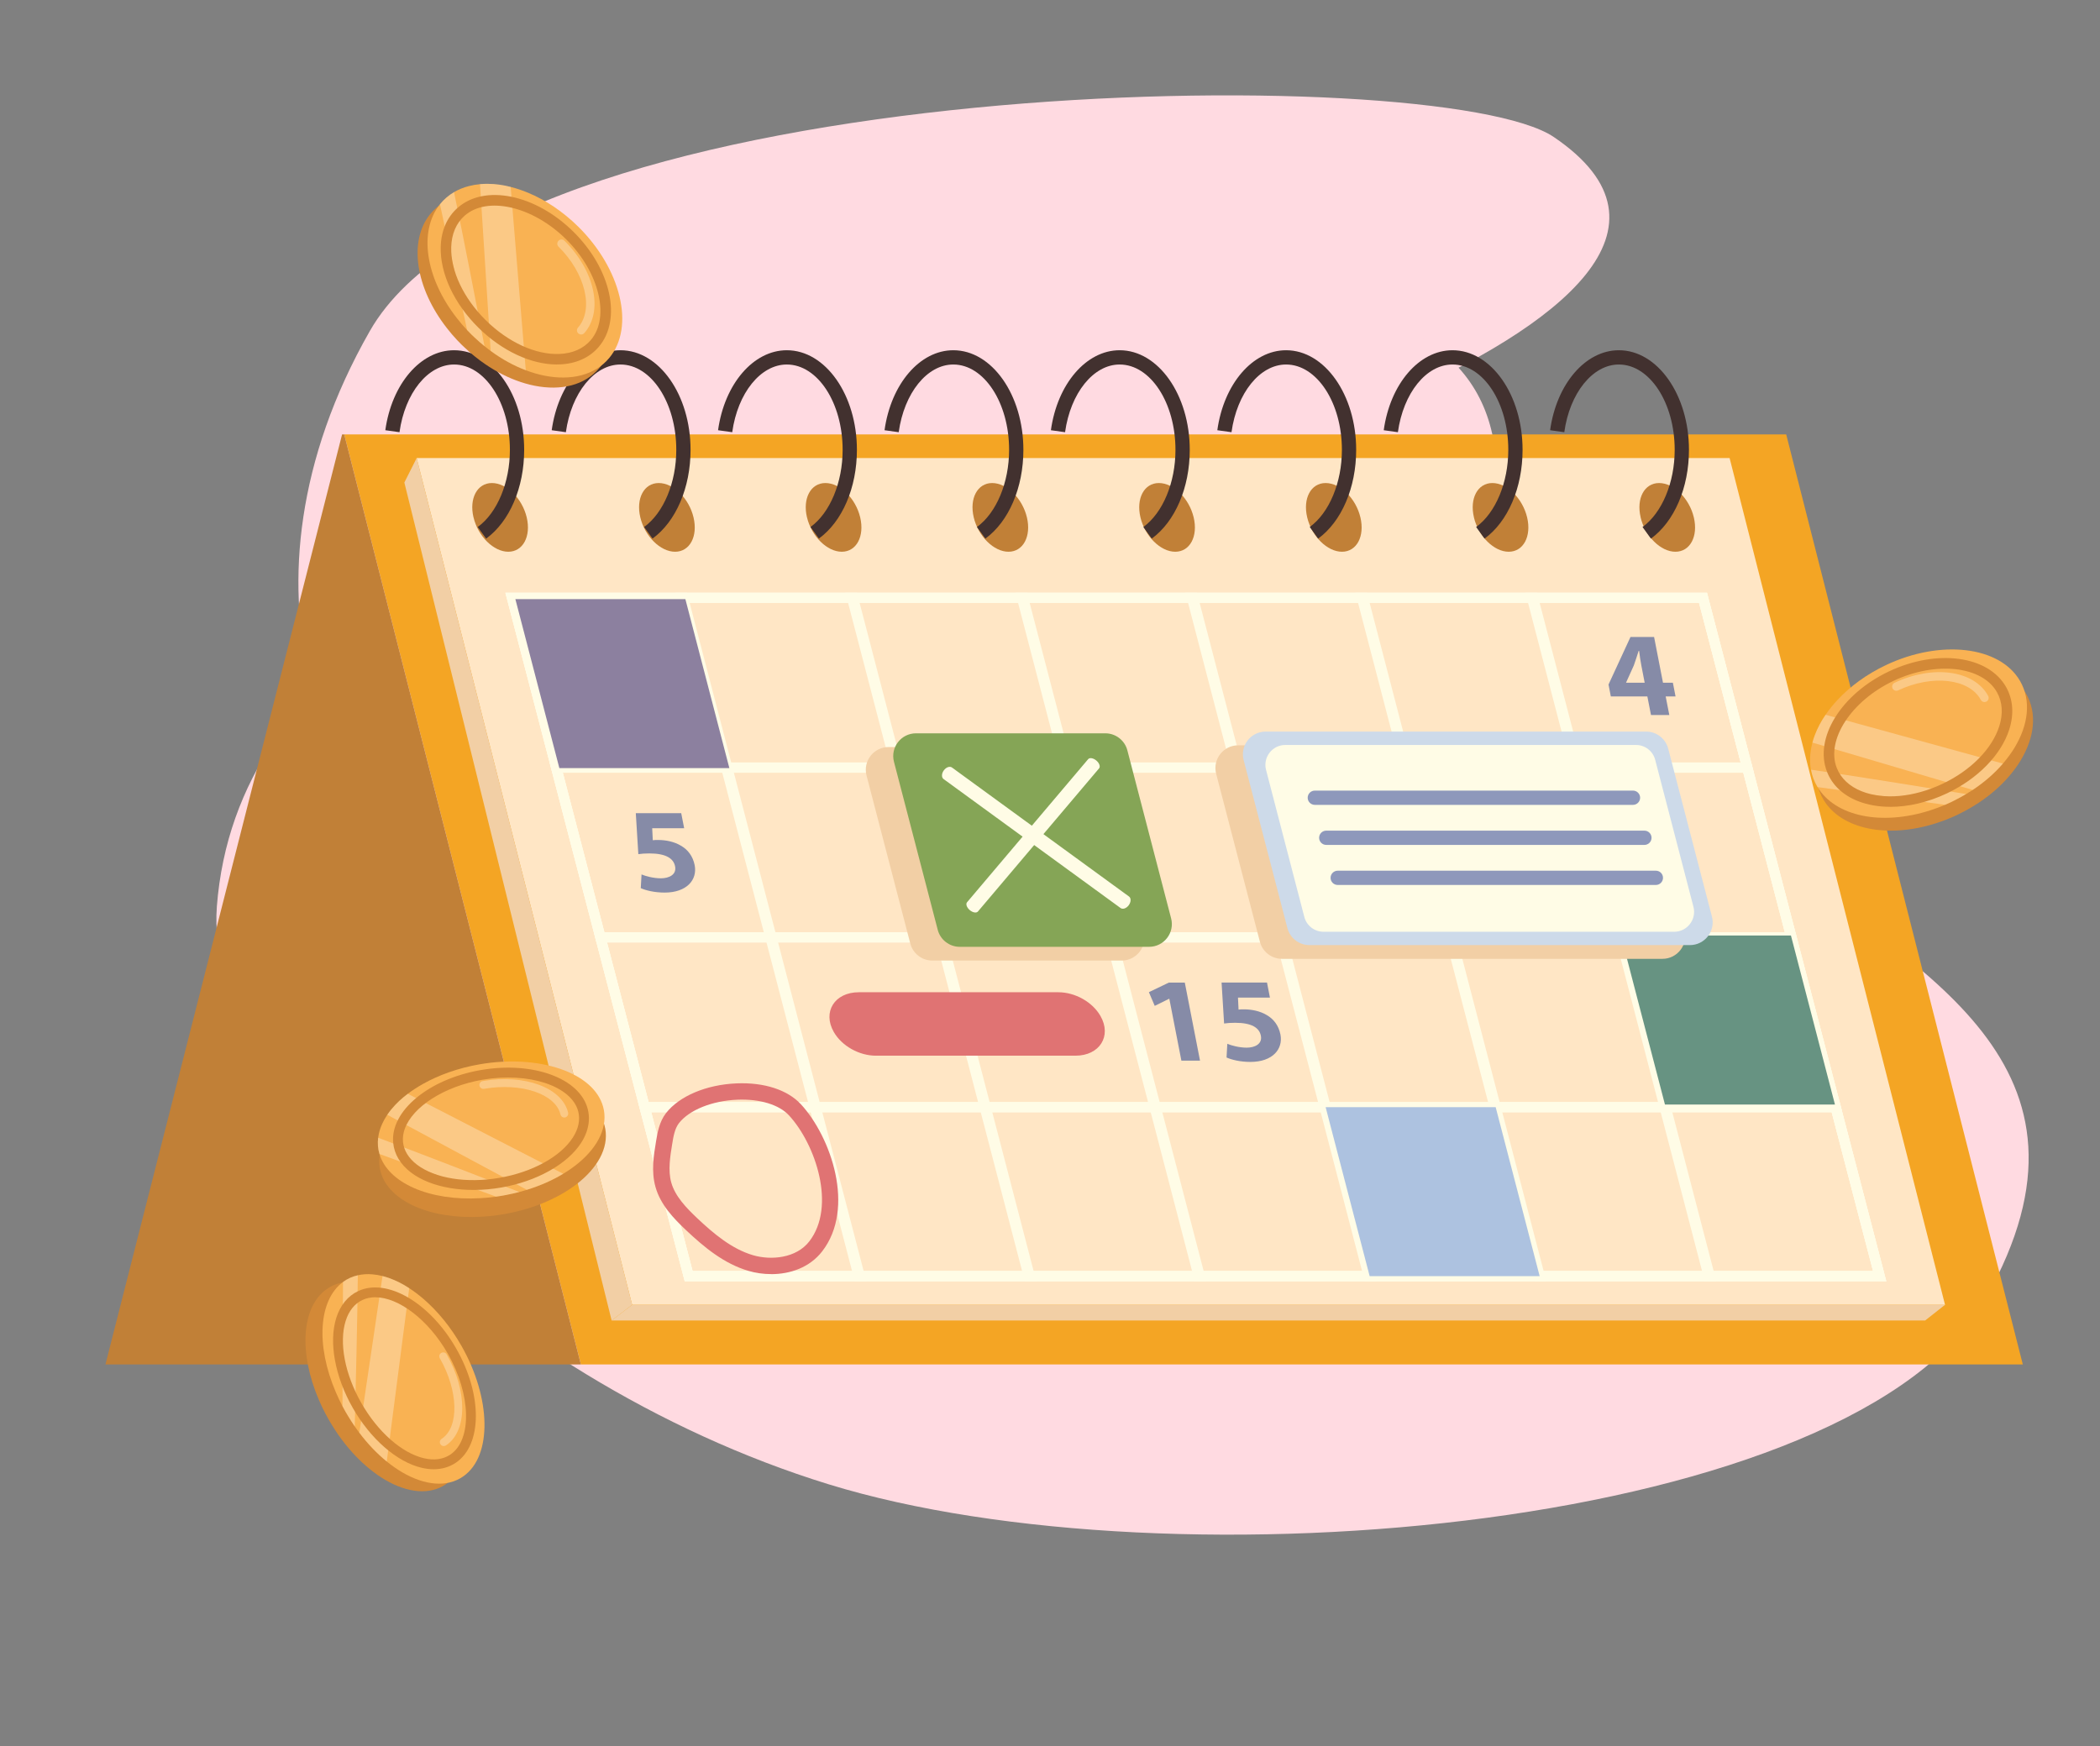<svg width="208" height="173" viewBox="0 0 208 173" fill="none" xmlns="http://www.w3.org/2000/svg">
<rect x="0" y="0" width="208" height="173" fill="#808080" stroke="none"/>
<g clip-path="url(#clip0_2519_320)">
<path d="M153.909 13.581C180.243 31.444 103.85 52.843 93.787 51.504C83.722 50.163 53.227 83.92 43.164 82.577C33.099 81.236 21.951 58.479 36.638 32.782C51.327 7.083 142.637 5.932 153.907 13.579L153.909 13.581Z" fill="#FFDAE1"/>
<path d="M21.477 89.834C23.41 64.682 49.981 53.639 77.835 41.279C105.689 28.919 145.166 22.421 148.065 44.49C150.961 66.56 159.771 73.174 174.905 84.624C190.035 96.072 209.654 105.503 196.728 128.548C183.803 151.594 116.022 157.517 82.048 147.038C48.074 136.559 20.136 107.328 21.479 89.833L21.477 89.834Z" fill="#FFDAE1"/>
<path d="M34.097 43.039L57.535 135.173H200.355L176.92 43.039H34.097Z" fill="#F4A524"/>
<path d="M41.27 45.378L44.563 58.32L62.612 129.266H192.651L174.605 58.32L171.313 45.378H41.27Z" fill="#FFE6C5"/>
<path d="M10.444 135.173H57.534L34.096 43.039H33.882L10.444 135.173Z" fill="#C18037"/>
<path d="M162.499 51.256C162.946 53.135 164.488 54.66 165.945 54.66C167.402 54.66 168.217 53.135 167.77 51.256C167.324 49.374 165.781 47.853 164.328 47.853C162.874 47.853 162.056 49.378 162.503 51.256H162.499Z" fill="#C18037"/>
<path d="M145.987 51.256C146.433 53.135 147.976 54.66 149.433 54.66C150.89 54.66 151.704 53.135 151.258 51.256C150.811 49.374 149.268 47.853 147.815 47.853C146.361 47.853 145.544 49.378 145.99 51.256H145.987Z" fill="#C18037"/>
<path d="M129.474 51.256C129.92 53.135 131.463 54.66 132.92 54.66C134.377 54.66 135.191 53.135 134.745 51.256C134.299 49.374 132.756 47.853 131.299 47.853C129.842 47.853 129.027 49.378 129.474 51.256Z" fill="#C18037"/>
<path d="M112.959 51.256C113.406 53.135 114.948 54.66 116.405 54.66C117.862 54.66 118.677 53.135 118.23 51.256C117.784 49.374 116.241 47.853 114.784 47.853C113.327 47.853 112.513 49.378 112.959 51.256Z" fill="#C18037"/>
<path d="M96.446 51.256C96.893 53.135 98.435 54.66 99.889 54.66C101.342 54.66 102.16 53.135 101.714 51.256C101.267 49.374 99.725 47.853 98.271 47.853C96.817 47.853 96 49.378 96.446 51.256Z" fill="#C18037"/>
<path d="M79.932 51.256C80.379 53.135 81.922 54.66 83.375 54.66C84.829 54.66 85.646 53.135 85.2 51.256C84.754 49.374 83.211 47.853 81.754 47.853C80.297 47.853 79.483 49.378 79.929 51.256H79.932Z" fill="#C18037"/>
<path d="M63.421 51.256C63.867 53.135 65.41 54.66 66.867 54.66C68.324 54.66 69.139 53.135 68.692 51.256C68.246 49.374 66.703 47.853 65.246 47.853C63.789 47.853 62.975 49.378 63.421 51.256Z" fill="#C18037"/>
<path d="M46.902 51.256C47.349 53.135 48.891 54.66 50.345 54.66C51.798 54.66 52.616 53.135 52.17 51.256C51.723 49.374 50.181 47.853 48.723 47.853C47.266 47.853 46.452 49.378 46.899 51.256H46.902Z" fill="#C18037"/>
<path d="M163.52 53.356L162.688 52.21C164.624 50.806 165.874 47.803 165.874 44.564C165.874 39.903 163.395 36.111 160.345 36.111C157.753 36.111 155.478 38.932 154.939 42.818L153.535 42.621C154.174 38.029 157.039 34.697 160.345 34.697C164.174 34.697 167.288 39.125 167.288 44.567C167.288 48.303 165.845 51.67 163.52 53.36V53.356Z" fill="#42312F"/>
<path d="M147.04 53.356L146.208 52.21C148.143 50.806 149.393 47.803 149.393 44.564C149.393 39.903 146.915 36.111 143.865 36.111C141.272 36.111 138.997 38.932 138.458 42.818L137.055 42.621C137.694 38.029 140.558 34.697 143.865 34.697C147.693 34.697 150.807 39.125 150.807 44.567C150.807 48.303 149.365 51.67 147.04 53.36V53.356Z" fill="#42312F"/>
<path d="M130.558 53.356L129.726 52.21C131.662 50.806 132.912 47.803 132.912 44.564C132.912 39.903 130.433 36.111 127.384 36.111C124.791 36.111 122.516 38.932 121.977 42.818L120.573 42.621C121.212 38.029 124.077 34.697 127.384 34.697C131.212 34.697 134.326 39.125 134.326 44.567C134.326 48.303 132.883 51.67 130.558 53.36V53.356Z" fill="#42312F"/>
<path d="M114.078 53.356L113.245 52.21C115.181 50.806 116.427 47.803 116.427 44.564C116.427 39.903 113.949 36.111 110.899 36.111C108.306 36.111 106.032 38.932 105.492 42.818L104.089 42.621C104.728 38.029 107.592 34.697 110.899 34.697C114.728 34.697 117.842 39.125 117.842 44.567C117.842 48.303 116.399 51.67 114.074 53.36L114.078 53.356Z" fill="#42312F"/>
<path d="M97.596 53.356L96.764 52.21C98.7 50.806 99.95 47.803 99.95 44.564C99.95 39.903 97.471 36.111 94.422 36.111C91.829 36.111 89.554 38.932 89.015 42.818L87.611 42.621C88.251 38.029 91.115 34.697 94.422 34.697C98.25 34.697 101.364 39.125 101.364 44.567C101.364 48.303 99.921 51.67 97.596 53.36V53.356Z" fill="#42312F"/>
<path d="M81.111 53.356L80.279 52.21C82.214 50.806 83.461 47.803 83.461 44.564C83.461 39.903 80.982 36.111 77.932 36.111C75.34 36.111 73.065 38.932 72.526 42.818L71.122 42.621C71.761 38.029 74.626 34.697 77.932 34.697C81.761 34.697 84.875 39.125 84.875 44.567C84.875 48.303 83.432 51.67 81.107 53.356H81.111Z" fill="#42312F"/>
<path d="M64.631 53.356L63.798 52.21C65.734 50.806 66.984 47.803 66.984 44.564C66.984 39.903 64.506 36.111 61.456 36.111C58.863 36.111 56.588 38.932 56.049 42.818L54.645 42.621C55.285 38.029 58.149 34.697 61.456 34.697C65.284 34.697 68.398 39.125 68.398 44.567C68.398 48.303 66.956 51.67 64.631 53.356Z" fill="#42312F"/>
<path d="M48.15 53.356L47.318 52.21C49.254 50.806 50.504 47.803 50.504 44.564C50.504 39.903 48.025 36.111 44.975 36.111C42.383 36.111 40.108 38.932 39.569 42.818L38.165 42.621C38.804 38.029 41.668 34.697 44.975 34.697C48.804 34.697 51.918 39.125 51.918 44.567C51.918 48.303 50.475 51.67 48.15 53.36V53.356Z" fill="#42312F"/>
<path d="M186.83 126.934H168.848L151.089 58.724H169.073L186.833 126.934H186.83ZM169.631 125.92H185.522L168.291 59.731H152.396L169.631 125.92Z" fill="#FFFCE6"/>
<path d="M169.995 126.934H152.014L134.251 58.724H152.239L169.999 126.934H169.995ZM152.793 125.92H168.685L151.454 59.731H135.555L144.15 92.736L152.789 125.92H152.793Z" fill="#FFFCE6"/>
<path d="M153.155 126.934H135.174L117.414 58.724H135.399L153.158 126.934H153.155ZM135.956 125.92H151.848L134.617 59.731H118.721L135.956 125.92Z" fill="#FFFCE6"/>
<path d="M136.316 126.934H118.335L100.575 58.724H118.56L136.319 126.934H136.316ZM119.117 125.92H135.009L117.778 59.731H101.882L119.117 125.92Z" fill="#FFFCE6"/>
<path d="M119.481 126.934H101.5L83.74 58.724H101.725L119.485 126.934H119.481ZM102.278 125.92H118.17L100.939 59.731H85.044L102.278 125.92Z" fill="#FFFCE6"/>
<path d="M102.639 126.934H84.658L66.898 58.724H84.883L102.643 126.934H102.639ZM85.44 125.92H101.332L84.101 59.731H68.206L85.44 125.92Z" fill="#FFFCE6"/>
<path d="M85.804 126.934H67.823L50.06 58.724H68.048L85.807 126.934H85.804ZM68.601 125.92H84.493L67.262 59.731H51.363L59.959 92.736L68.598 125.92H68.601Z" fill="#FFFCE6"/>
<path d="M186.831 126.934H67.82L50.057 58.724H169.071L186.831 126.934ZM68.602 125.92H185.52L168.289 59.731H51.364L59.96 92.736L68.598 125.92H68.602Z" fill="#FFFCE6"/>
<path d="M173.716 76.551H54.706L50.06 58.72H169.074L173.716 76.551ZM55.484 75.541H172.406L168.288 59.731H51.363L55.481 75.541H55.484Z" fill="#FFFCE6"/>
<path d="M178.091 93.368H59.08L54.438 75.541H173.452L178.091 93.368ZM59.862 92.358H176.78L172.666 76.551H55.745L59.862 92.358Z" fill="#FFFCE6"/>
<path d="M182.474 110.189H63.463L58.82 92.358H177.831L182.474 110.189ZM64.245 109.178H181.163L177.045 93.368H60.127L64.245 109.178Z" fill="#FFFCE6"/>
<path d="M186.83 126.934H67.819L63.198 109.178H182.209L186.83 126.934ZM68.602 125.92H185.519L181.423 110.189H64.505L68.602 125.92Z" fill="#FFFCE6"/>
<path d="M41.271 45.378L40.05 47.8L60.581 130.816L62.613 129.266L41.271 45.378Z" fill="#F2CFA5"/>
<path d="M192.651 129.266L190.683 130.816H60.58L62.612 129.266H192.651Z" fill="#F2CFA5"/>
<g style="mix-blend-mode:multiply">
<path d="M106.764 74.008H88.012C86.533 74.008 85.455 75.405 85.83 76.833L90.162 93.472C90.419 94.465 91.319 95.161 92.344 95.161H111.096C112.575 95.161 113.653 93.764 113.278 92.336L108.946 75.698C108.689 74.705 107.789 74.008 106.764 74.008Z" fill="#F2CFA5"/>
</g>
<path d="M109.481 72.648H90.729C89.25 72.648 88.172 74.044 88.547 75.473L92.879 92.111C93.136 93.104 94.036 93.8 95.061 93.8H113.813C115.291 93.8 116.37 92.404 115.995 90.976L111.663 74.337C111.406 73.345 110.506 72.648 109.481 72.648Z" fill="#85A556"/>
<path d="M131.301 109.685H148.143L152.5 126.427H135.661L131.301 109.685Z" fill="#ADC2E0"/>
<path d="M51.046 59.352H67.884L72.241 76.094H55.403L51.046 59.352Z" fill="#8C809F"/>
<path d="M160.55 92.679H177.388L181.748 109.425H164.91L160.55 92.679Z" fill="#679382"/>
<path d="M85.065 98.3H104.824C106.489 98.3 108.203 99.264 108.996 100.646C110.142 102.639 108.914 104.585 106.517 104.585H86.758C85.094 104.585 83.379 103.621 82.587 102.239C81.444 100.246 82.669 98.3 85.065 98.3Z" fill="#E07373"/>
<g style="mix-blend-mode:multiply">
<path d="M160.328 73.837H122.641C121.162 73.837 120.084 75.234 120.459 76.662L124.791 93.3C125.048 94.293 125.948 94.99 126.973 94.99H164.66C166.138 94.99 167.217 93.593 166.842 92.165L162.51 75.526C162.253 74.534 161.353 73.837 160.328 73.837Z" fill="#F2CFA5"/>
</g>
<path d="M163.05 72.476H125.363C123.884 72.476 122.805 73.873 123.18 75.301L127.512 91.939C127.77 92.932 128.669 93.629 129.694 93.629H167.381C168.86 93.629 169.938 92.232 169.563 90.804L165.231 74.165C164.974 73.173 164.074 72.476 163.05 72.476Z" fill="#CDDAE9"/>
<path d="M162.032 73.802H127.309C126.016 73.802 125.074 75.023 125.399 76.273L129.188 90.833C129.413 91.704 130.198 92.308 131.098 92.308H165.821C167.114 92.308 168.057 91.086 167.732 89.836L163.943 75.276C163.718 74.405 162.932 73.802 162.032 73.802Z" fill="#FFFCE6"/>
<path d="M161.743 79.737H130.231C129.841 79.737 129.523 79.419 129.523 79.03C129.523 78.64 129.841 78.323 130.231 78.323H161.743C162.136 78.323 162.45 78.64 162.45 79.03C162.45 79.419 162.132 79.737 161.743 79.737Z" fill="#8E98BB"/>
<path d="M110.993 89.959L93.458 77.179C93.241 77.021 93.252 76.635 93.481 76.321C93.71 76.006 94.074 75.878 94.291 76.036L111.826 88.816C112.045 88.975 112.032 89.36 111.803 89.674C111.574 89.989 111.21 90.117 110.993 89.959Z" fill="#FFFCE6"/>
<path d="M107.781 75.207L95.782 89.388C95.634 89.563 95.756 89.911 96.053 90.162C96.35 90.414 96.714 90.476 96.862 90.301L108.861 76.12C109.01 75.944 108.887 75.597 108.59 75.345C108.293 75.094 107.929 75.032 107.781 75.207Z" fill="#FFFCE6"/>
<path d="M162.875 83.704H131.362C130.973 83.704 130.655 83.387 130.655 82.997C130.655 82.608 130.973 82.29 131.362 82.29H162.875C163.264 82.29 163.582 82.608 163.582 82.997C163.582 83.387 163.264 83.704 162.875 83.704Z" fill="#8E98BB"/>
<path d="M164.01 87.672H132.497C132.104 87.672 131.79 87.354 131.79 86.965C131.79 86.576 132.108 86.258 132.497 86.258H164.01C164.402 86.258 164.717 86.576 164.717 86.965C164.717 87.354 164.399 87.672 164.01 87.672Z" fill="#8E98BB"/>
<path d="M115.82 98.947H115.795L114.374 99.65L113.795 98.293L115.77 97.343H117.352L118.859 105.075H117.013L115.82 98.95V98.947Z" fill="#868BA7"/>
<path d="M125.787 98.829H122.619L122.676 100.018C122.848 99.993 122.998 99.993 123.198 99.993C123.976 99.993 124.801 100.161 125.455 100.553C126.147 100.946 126.647 101.589 126.826 102.493C127.104 103.932 126.047 105.203 123.848 105.203C122.855 105.203 121.983 104.989 121.487 104.764L121.562 103.407C121.958 103.575 122.74 103.789 123.483 103.789C124.276 103.789 125.047 103.432 124.887 102.61C124.733 101.814 123.969 101.325 122.337 101.325C121.883 101.325 121.576 101.35 121.244 101.396L120.994 97.339H125.494L125.783 98.825L125.787 98.829Z" fill="#868BA7"/>
<path d="M163.527 70.837L163.167 68.995H159.549L159.32 67.816L161.495 63.106H163.834L164.716 67.638H165.695L165.959 68.995H164.981L165.341 70.837H163.531H163.527ZM162.902 67.638L162.57 65.923C162.481 65.459 162.413 64.984 162.352 64.484H162.302C162.134 64.984 162.009 65.434 161.827 65.923L161.063 67.613V67.638H162.902Z" fill="#868BA7"/>
<path d="M67.767 82.051H64.599L64.657 83.24C64.828 83.215 64.978 83.215 65.178 83.215C65.957 83.215 66.781 83.383 67.435 83.776C68.128 84.169 68.628 84.812 68.806 85.715C69.088 87.154 68.028 88.426 65.828 88.426C64.835 88.426 63.964 88.212 63.467 87.987L63.542 86.629C63.939 86.797 64.721 87.012 65.464 87.012C66.257 87.012 67.028 86.654 66.867 85.833C66.714 85.037 65.949 84.547 64.317 84.547C63.864 84.547 63.557 84.573 63.225 84.619L62.975 80.562H67.474L67.764 82.048L67.767 82.051Z" fill="#868BA7"/>
<path d="M76.39 126.223C75.604 126.223 74.829 126.109 74.129 125.902C71.701 125.191 69.722 123.541 67.948 121.866C66.744 120.727 65.415 119.363 64.919 117.57C64.491 116.027 64.751 114.456 64.98 113.067C65.123 112.21 65.298 111.142 65.962 110.281C67.28 108.585 69.958 107.453 72.958 107.328C75.694 107.214 78.018 107.971 79.34 109.41C82.3 112.631 84.754 119.666 81.44 123.963C80.19 125.58 78.25 126.227 76.386 126.227L76.39 126.223ZM67.244 111.274C66.83 111.81 66.694 112.617 66.58 113.331C66.38 114.553 66.151 115.938 66.483 117.138C66.869 118.531 68.019 119.702 69.065 120.691C70.694 122.227 72.49 123.738 74.59 124.352C76.361 124.87 78.865 124.663 80.165 122.973C82.836 119.509 80.793 113.378 78.154 110.506C77.172 109.435 75.254 108.853 73.029 108.946C70.533 109.049 68.262 109.963 67.244 111.274Z" fill="#E07373"/>
<path d="M43.245 20.56C43.004 20.766 42.789 20.99 42.594 21.233C40.467 23.879 41.132 28.511 44.282 32.529C44.589 32.927 44.924 33.317 45.279 33.695C45.426 33.853 45.575 34.005 45.73 34.157C45.824 34.249 45.916 34.34 46.016 34.426C46.337 34.73 46.667 35.02 47.002 35.289C47.185 35.438 47.369 35.581 47.558 35.722C47.575 35.736 47.595 35.75 47.615 35.762C48.745 36.593 49.923 37.235 51.095 37.676C51.717 37.911 52.336 38.092 52.944 38.212C55.572 38.734 57.934 38.169 59.361 36.461C61.943 33.369 60.507 27.616 56.291 23.455C54.758 21.941 53.041 20.809 51.33 20.096C50.751 19.855 50.172 19.66 49.599 19.517C49.22 19.419 48.848 19.348 48.478 19.293C48.083 19.239 47.69 19.213 47.306 19.21C47.054 19.21 46.81 19.219 46.563 19.241C46.185 19.276 45.818 19.339 45.466 19.431C44.938 19.562 44.443 19.766 43.987 20.032C43.726 20.187 43.477 20.362 43.247 20.56H43.245Z" fill="#D38937"/>
<path d="M44.227 19.563C43.986 19.769 43.771 19.992 43.576 20.236C41.45 22.882 42.115 27.513 45.264 31.532C45.571 31.93 45.907 32.32 46.262 32.698C46.408 32.856 46.557 33.008 46.712 33.16C46.806 33.251 46.898 33.343 46.998 33.429C47.319 33.733 47.649 34.022 47.984 34.292C48.168 34.441 48.351 34.584 48.541 34.724C48.558 34.739 48.578 34.753 48.598 34.765C49.727 35.596 50.905 36.238 52.077 36.679C52.699 36.914 53.318 37.095 53.926 37.215C56.554 37.737 58.916 37.172 60.343 35.464C62.926 32.371 61.49 26.619 57.274 22.457C55.74 20.944 54.023 19.812 52.312 19.098C51.733 18.858 51.154 18.663 50.581 18.519C50.203 18.422 49.83 18.35 49.461 18.296C49.065 18.241 48.672 18.215 48.288 18.213C48.036 18.213 47.792 18.221 47.546 18.244C47.168 18.279 46.801 18.342 46.448 18.433C45.921 18.565 45.425 18.769 44.969 19.035C44.709 19.19 44.459 19.365 44.23 19.563H44.227Z" fill="#F9B253"/>
<path opacity="0.3" d="M57.562 33.137C57.464 33.137 57.367 33.102 57.286 33.034C57.114 32.882 57.1 32.621 57.252 32.449C58.843 30.652 57.977 27.058 55.32 24.438C55.157 24.278 55.157 24.014 55.317 23.851C55.478 23.687 55.742 23.684 55.905 23.848C58.92 26.823 59.783 30.841 57.874 32.999C57.791 33.091 57.679 33.14 57.562 33.14V33.137Z" fill="white"/>
<path opacity="0.3" d="M47.543 18.241L48.598 34.762C49.727 35.593 50.905 36.235 52.077 36.676L50.581 18.516C50.203 18.419 49.83 18.347 49.46 18.293C49.065 18.238 48.672 18.213 48.288 18.21C48.036 18.21 47.792 18.218 47.546 18.241H47.543Z" fill="white"/>
<path opacity="0.3" d="M44.228 19.563C43.987 19.769 43.772 19.993 43.577 20.236L46.266 32.698C46.412 32.856 46.561 33.008 46.716 33.16C46.81 33.251 46.902 33.343 47.002 33.429C47.323 33.733 47.653 34.022 47.988 34.292C47.309 30.764 45.795 22.945 44.97 19.035C44.709 19.19 44.46 19.365 44.231 19.563H44.228Z" fill="white"/>
<path d="M55.165 36.109C52.6 36.109 49.72 34.765 47.392 32.469C44.979 30.087 43.58 27.089 43.652 24.452C43.695 22.856 44.274 21.52 45.323 20.592C48.006 18.218 53.041 19.253 56.785 22.948C60.528 26.642 61.631 31.661 59.293 34.378C58.378 35.441 57.051 36.037 55.455 36.1C55.357 36.103 55.26 36.106 55.162 36.106L55.165 36.109ZM46.014 21.374C45.185 22.108 44.727 23.183 44.692 24.484C44.629 26.837 45.911 29.548 48.123 31.732C50.336 33.916 53.073 35.166 55.415 35.066C56.716 35.011 57.785 34.541 58.507 33.701C60.456 31.437 59.356 26.946 56.057 23.69C52.758 20.434 48.252 19.394 46.014 21.374Z" fill="#D38937"/>
<path d="M180.215 78.402C180.327 78.697 180.461 78.978 180.622 79.242C182.376 82.148 186.953 83.114 191.811 81.54C192.29 81.388 192.771 81.208 193.25 81.004C193.448 80.921 193.643 80.832 193.838 80.741C193.955 80.683 194.075 80.629 194.19 80.563C194.586 80.365 194.97 80.156 195.339 79.935C195.543 79.815 195.741 79.692 195.936 79.563C195.953 79.551 195.976 79.537 195.993 79.522C197.162 78.749 198.168 77.863 198.985 76.914C199.418 76.41 199.802 75.891 200.123 75.364C201.516 73.074 201.797 70.663 200.685 68.737C198.67 65.249 192.774 64.619 187.417 67.15C185.468 68.07 183.815 69.293 182.559 70.655C182.135 71.116 181.751 71.592 181.419 72.082C181.198 72.403 181 72.73 180.822 73.059C180.636 73.415 180.476 73.77 180.341 74.131C180.252 74.369 180.178 74.601 180.114 74.839C180.017 75.206 179.951 75.573 179.914 75.934C179.857 76.473 179.877 77.009 179.971 77.531C180.026 77.829 180.106 78.121 180.212 78.408L180.215 78.402Z" fill="#D38937"/>
<path d="M179.615 77.132C179.727 77.427 179.862 77.708 180.022 77.972C181.776 80.878 186.353 81.844 191.212 80.27C191.69 80.119 192.172 79.938 192.65 79.735C192.848 79.651 193.043 79.563 193.238 79.471C193.355 79.414 193.476 79.359 193.59 79.293C193.986 79.095 194.37 78.886 194.74 78.665C194.943 78.545 195.141 78.422 195.336 78.293C195.353 78.281 195.376 78.267 195.393 78.253C196.563 77.479 197.569 76.593 198.385 75.645C198.818 75.14 199.202 74.621 199.523 74.094C200.916 71.804 201.197 69.394 200.085 67.468C198.07 63.979 192.175 63.349 186.818 65.88C184.869 66.8 183.215 68.023 181.96 69.385C181.535 69.846 181.151 70.322 180.819 70.812C180.598 71.133 180.4 71.46 180.223 71.79C180.036 72.145 179.876 72.5 179.741 72.862C179.652 73.1 179.578 73.332 179.515 73.57C179.417 73.936 179.351 74.303 179.314 74.664C179.257 75.203 179.277 75.739 179.372 76.261C179.426 76.559 179.506 76.851 179.612 77.138L179.615 77.132Z" fill="#F9B253"/>
<path opacity="0.3" d="M196.558 69.551C196.409 69.551 196.269 69.471 196.194 69.333C195.054 67.221 191.379 66.8 188.006 68.393C187.799 68.491 187.55 68.402 187.453 68.195C187.355 67.989 187.444 67.74 187.65 67.642C191.48 65.834 195.552 66.404 196.922 68.941C197.031 69.141 196.957 69.393 196.753 69.502C196.69 69.537 196.624 69.551 196.555 69.551H196.558Z" fill="white"/>
<path opacity="0.3" d="M179.518 73.567L195.393 78.256C196.562 77.482 197.568 76.596 198.385 75.647L180.819 70.812C180.598 71.133 180.4 71.46 180.223 71.79C180.036 72.145 179.876 72.5 179.741 72.862C179.652 73.099 179.578 73.332 179.515 73.57L179.518 73.567Z" fill="white"/>
<path opacity="0.3" d="M179.616 77.132C179.728 77.427 179.862 77.708 180.023 77.972L192.651 79.732C192.849 79.648 193.044 79.56 193.238 79.468C193.356 79.411 193.476 79.356 193.591 79.29C193.987 79.093 194.371 78.883 194.74 78.663C191.195 78.087 183.33 76.82 179.375 76.252C179.429 76.55 179.51 76.843 179.616 77.129V77.132Z" fill="white"/>
<path d="M187.228 79.93C186.07 79.93 184.975 79.74 184.012 79.359C182.527 78.769 181.472 77.769 180.962 76.462C179.655 73.125 182.358 68.754 187.113 66.507C191.868 64.263 196.961 64.954 198.709 68.081C199.392 69.305 199.498 70.755 199.01 72.277C198.205 74.788 195.892 77.152 192.825 78.603C190.965 79.483 189.019 79.933 187.228 79.933V79.93ZM181.931 76.08C182.335 77.112 183.186 77.909 184.396 78.391C186.586 79.262 189.569 78.987 192.381 77.66C195.193 76.333 197.299 74.2 198.019 71.959C198.417 70.721 198.34 69.554 197.801 68.588C196.345 65.98 191.75 65.47 187.557 67.448C183.367 69.428 180.842 73.3 181.928 76.08H181.931Z" fill="#D38937"/>
<path d="M37.569 115.35C37.591 115.629 37.64 115.897 37.72 116.157C38.566 119.022 42.661 120.836 47.749 120.534C48.25 120.508 48.761 120.458 49.275 120.384C49.487 120.354 49.7 120.321 49.912 120.285C50.042 120.262 50.171 120.241 50.298 120.211C50.733 120.128 51.158 120.031 51.575 119.923C51.803 119.865 52.028 119.8 52.251 119.731C52.272 119.723 52.298 119.718 52.317 119.709C53.654 119.296 54.867 118.756 55.919 118.121C56.477 117.783 56.991 117.423 57.449 117.04C59.434 115.383 60.389 113.378 59.877 111.49C58.948 108.071 53.497 106.261 47.66 107.271C45.535 107.637 43.609 108.328 42.019 109.223C41.483 109.526 40.981 109.851 40.524 110.197C40.22 110.423 39.94 110.66 39.678 110.904C39.4 111.166 39.143 111.439 38.911 111.718C38.76 111.901 38.623 112.086 38.494 112.274C38.297 112.566 38.129 112.864 37.992 113.168C37.784 113.617 37.65 114.081 37.591 114.547C37.559 114.813 37.551 115.081 37.57 115.347L37.569 115.35Z" fill="#D38937"/>
<path d="M37.434 113.516C37.455 113.794 37.505 114.062 37.584 114.323C38.43 117.188 42.526 119.002 47.614 118.7C48.114 118.673 48.626 118.623 49.14 118.55C49.352 118.52 49.565 118.487 49.776 118.45C49.906 118.427 50.035 118.407 50.162 118.377C50.598 118.293 51.022 118.197 51.439 118.088C51.667 118.03 51.892 117.965 52.115 117.896C52.136 117.889 52.163 117.883 52.181 117.874C53.519 117.462 54.731 116.921 55.783 116.286C56.341 115.948 56.855 115.589 57.313 115.205C59.298 113.548 60.253 111.544 59.741 109.655C58.812 106.236 53.362 104.427 47.524 105.436C45.399 105.803 43.474 106.494 41.883 107.388C41.347 107.691 40.846 108.016 40.388 108.363C40.084 108.588 39.804 108.825 39.542 109.069C39.264 109.332 39.008 109.604 38.776 109.883C38.624 110.066 38.487 110.252 38.358 110.44C38.162 110.731 37.993 111.03 37.856 111.334C37.648 111.783 37.514 112.247 37.455 112.713C37.423 112.979 37.415 113.247 37.435 113.513L37.434 113.516Z" fill="#F9B253"/>
<path opacity="0.3" d="M56.259 110.453C56.216 110.571 56.114 110.668 55.984 110.7C55.774 110.75 55.565 110.619 55.515 110.412C55.031 108.369 51.634 107.228 47.941 107.867C47.73 107.903 47.529 107.76 47.492 107.549C47.457 107.335 47.599 107.137 47.81 107.1C51.968 106.38 55.684 107.758 56.272 110.232C56.29 110.308 56.284 110.385 56.259 110.453Z" fill="white"/>
<path opacity="0.3" d="M38.359 110.44L52.182 117.872C53.52 117.459 54.733 116.918 55.785 116.284L40.389 108.36C40.086 108.586 39.805 108.823 39.543 109.066C39.266 109.329 39.009 109.602 38.777 109.881C38.626 110.064 38.489 110.249 38.36 110.437L38.359 110.44Z" fill="white"/>
<path opacity="0.3" d="M37.435 113.516C37.456 113.794 37.505 114.062 37.585 114.323L49.141 118.55C49.353 118.52 49.566 118.487 49.777 118.45C49.907 118.427 50.036 118.407 50.163 118.377C50.599 118.293 51.023 118.197 51.44 118.088C48.219 116.831 41.071 114.054 37.455 112.716C37.423 112.981 37.415 113.249 37.435 113.516Z" fill="white"/>
<path d="M58.082 112.177C57.953 112.533 57.777 112.886 57.551 113.234C56.178 115.347 53.148 117.038 49.637 117.648C46.127 118.254 42.702 117.682 40.7 116.152C39.657 115.354 39.051 114.34 38.944 113.217C38.646 110.068 42.459 106.901 47.623 106.008C52.785 105.114 57.439 106.816 58.218 109.883C58.408 110.631 58.359 111.408 58.082 112.177ZM40.094 111.822C39.938 112.253 39.875 112.691 39.916 113.126C39.995 113.971 40.473 114.747 41.294 115.376C43.088 116.746 46.222 117.249 49.472 116.686C52.723 116.123 55.507 114.599 56.733 112.705C57.297 111.835 57.485 110.943 57.276 110.121C56.633 107.589 52.378 106.174 47.792 106.968C43.969 107.63 40.878 109.658 40.097 111.823L40.094 111.822Z" fill="#D38937"/>
<path d="M33 127.34C32.745 127.455 32.51 127.593 32.292 127.756C29.884 129.524 29.569 133.993 31.581 138.676C31.776 139.137 31.997 139.602 32.24 140.06C32.341 140.249 32.444 140.439 32.55 140.625C32.616 140.74 32.679 140.854 32.75 140.963C32.977 141.344 33.212 141.711 33.456 142.067C33.587 142.261 33.725 142.451 33.865 142.637C33.88 142.654 33.894 142.677 33.908 142.691C34.751 143.809 35.671 144.766 36.626 145.54C37.133 145.95 37.649 146.311 38.162 146.612C40.394 147.916 42.604 148.134 44.206 147.011C47.107 144.976 46.958 139.235 44.026 134.087C42.96 132.213 41.656 130.636 40.274 129.444C39.807 129.043 39.331 128.682 38.85 128.369C38.534 128.16 38.216 127.98 37.898 127.813C37.557 127.641 37.213 127.492 36.872 127.369C36.648 127.289 36.428 127.223 36.207 127.166C35.866 127.08 35.528 127.022 35.195 126.996C34.702 126.953 34.221 126.985 33.762 127.088C33.501 127.148 33.246 127.231 33.003 127.34H33Z" fill="#D38937"/>
<path d="M34.682 126.589C34.427 126.704 34.192 126.842 33.974 127.005C31.567 128.773 31.252 133.242 33.264 137.925C33.459 138.386 33.679 138.851 33.923 139.309C34.023 139.498 34.126 139.688 34.232 139.874C34.298 139.989 34.361 140.103 34.433 140.212C34.66 140.593 34.895 140.96 35.138 141.316C35.27 141.511 35.407 141.7 35.548 141.886C35.562 141.903 35.577 141.926 35.591 141.94C36.434 143.058 37.354 144.016 38.308 144.789C38.815 145.199 39.331 145.56 39.844 145.861C42.077 147.165 44.287 147.383 45.889 146.26C48.789 144.225 48.641 138.484 45.708 133.336C44.642 131.462 43.338 129.885 41.957 128.693C41.489 128.292 41.014 127.931 40.532 127.618C40.217 127.409 39.899 127.226 39.581 127.062C39.24 126.89 38.896 126.741 38.555 126.618C38.331 126.538 38.11 126.472 37.89 126.415C37.549 126.329 37.21 126.271 36.878 126.245C36.385 126.202 35.903 126.234 35.445 126.337C35.184 126.397 34.929 126.48 34.685 126.589H34.682Z" fill="#F9B253"/>
<path opacity="0.3" d="M43.955 143.259C43.829 143.259 43.703 143.196 43.628 143.084C43.511 142.903 43.562 142.663 43.74 142.545C45.497 141.396 45.417 137.813 43.562 134.557C43.456 134.371 43.522 134.133 43.709 134.027C43.895 133.921 44.133 133.987 44.239 134.173C46.328 137.839 46.294 141.803 44.167 143.196C44.101 143.239 44.027 143.259 43.955 143.259Z" fill="white"/>
<path opacity="0.3" d="M37.887 126.415L35.591 141.94C36.434 143.058 37.353 144.015 38.308 144.789L40.532 127.618C40.217 127.409 39.899 127.226 39.581 127.062C39.239 126.89 38.895 126.741 38.554 126.618C38.331 126.538 38.11 126.472 37.889 126.415H37.887Z" fill="white"/>
<path opacity="0.3" d="M34.682 126.589C34.427 126.704 34.192 126.842 33.974 127.005L33.923 139.309C34.023 139.498 34.126 139.688 34.232 139.874C34.298 139.989 34.361 140.103 34.433 140.212C34.66 140.593 34.895 140.96 35.138 141.316C35.227 137.859 35.41 130.192 35.442 126.337C35.181 126.397 34.926 126.48 34.682 126.589Z" fill="white"/>
<path d="M42.951 145.555C42.572 145.555 42.18 145.509 41.776 145.414C39.322 144.841 36.703 142.565 34.937 139.47C33.174 136.374 32.55 132.958 33.309 130.556C33.705 129.304 34.453 128.389 35.473 127.908C38.333 126.558 42.607 129.069 45.201 133.623C47.794 138.174 47.774 143.13 45.155 144.904C44.516 145.337 43.767 145.555 42.951 145.555ZM37.175 128.515C36.717 128.515 36.284 128.604 35.889 128.791C35.12 129.152 34.553 129.865 34.24 130.851C33.561 133.004 34.152 136.122 35.785 138.988C37.419 141.854 39.798 143.955 41.996 144.466C43.005 144.701 43.908 144.574 44.61 144.099C46.774 142.634 46.66 138.151 44.355 134.107C42.435 130.737 39.477 128.518 37.175 128.518V128.515Z" fill="#D38937"/>
</g>
<defs>
<clipPath id="clip0_2519_320">
<rect width="206.897" height="172.414" fill="white" transform="translate(0.793)"/>
</clipPath>
</defs>
</svg>
